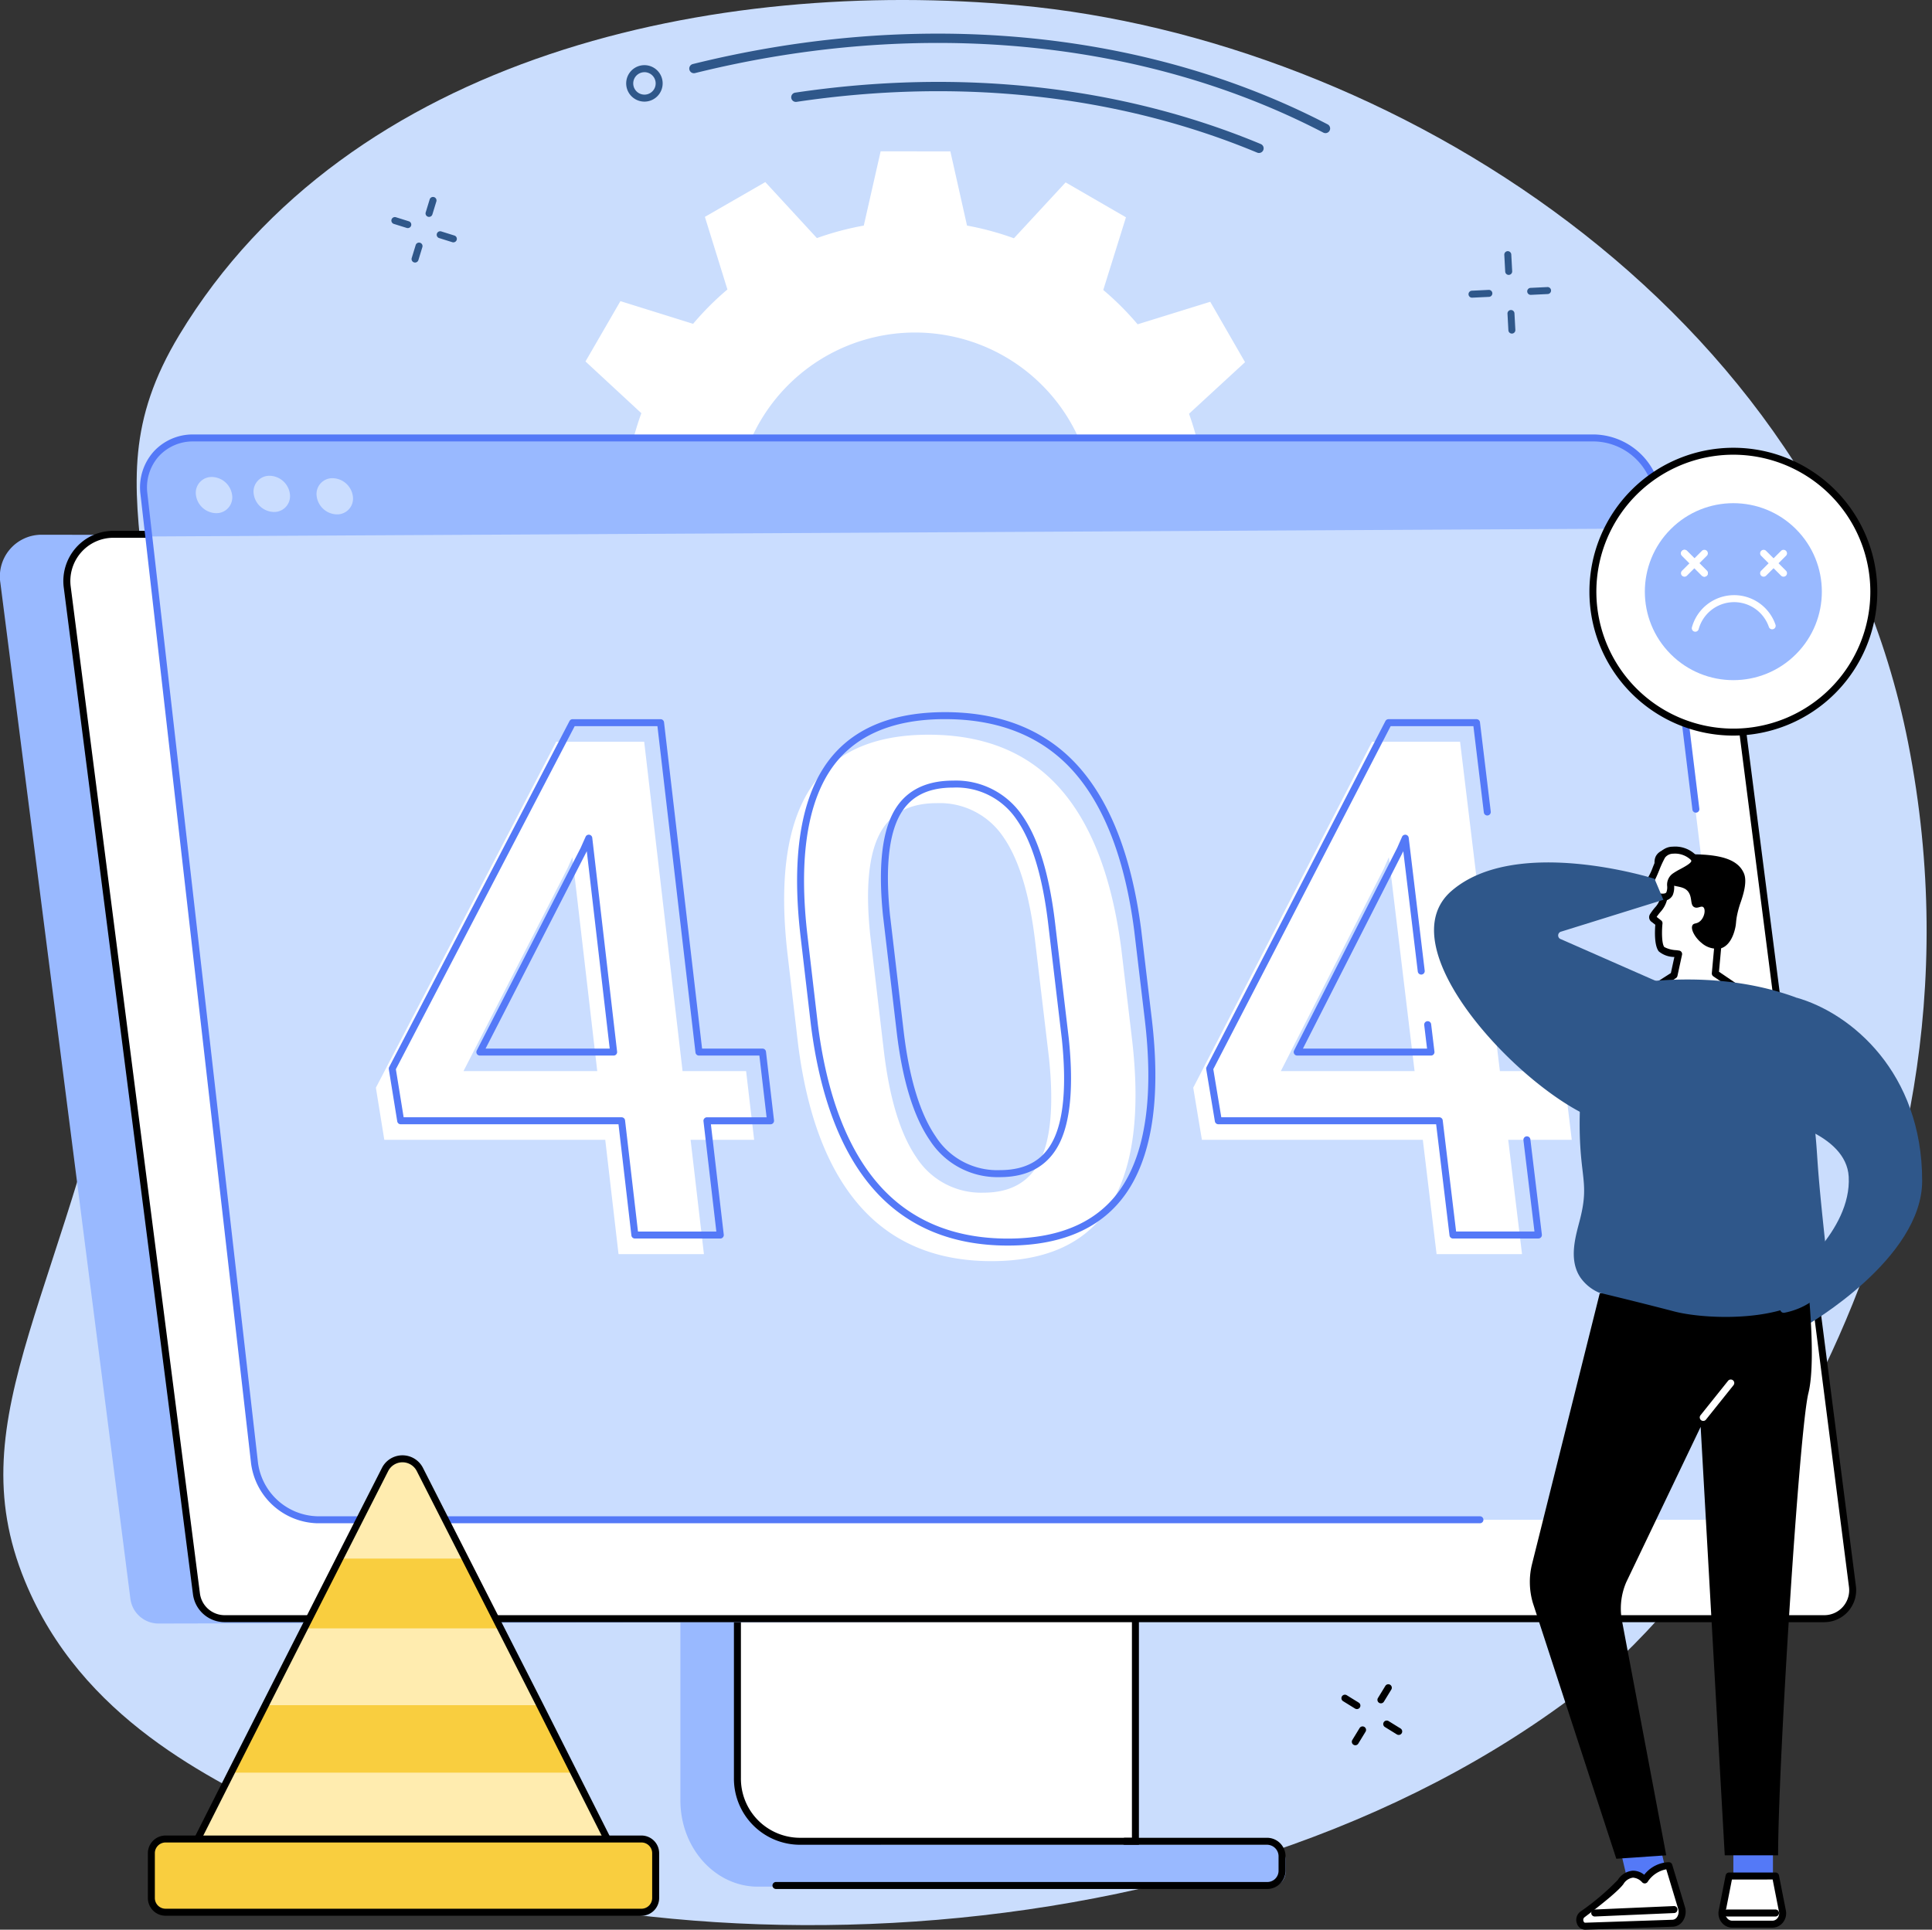 <svg xmlns="http://www.w3.org/2000/svg" width="297.969" height="297.684" viewBox="0 0 297.969 297.684">
  <rect x="0" y="0" width="297.969" height="297.684" fill="#333333" stroke="none"/>
  <g id="_34377090_bink_tech_18_single_09" data-name="34377090_bink_tech_18_single_09" transform="translate(-39.516 -39.625)">
    <g id="Illustration" transform="translate(39.516 39.625)">
      <g id="_x34_04_error_5_">
        <path id="Trazado_4481" data-name="Trazado 4481" d="M630.437,449.007c-13.319-67.648-80.563-108.535-137-113.75-46.758-4.32-103.434,7.464-129.625,50.825-16.048,26.568,3.749,38.268-7.353,97.069-9.609,50.895-27.125,69.232-16.464,95.172,8.716,21.207,28.549,30.5,41.569,36.912C432.879,640.506,527.4,638.5,583.526,592.4,596.66,581.613,645.5,525.531,630.437,449.007Z" transform="translate(-336.151 -334.423)" fill="#caddfd"/>
        <path id="Trazado_4482" data-name="Trazado 4482" d="M873.834,518.692a44.541,44.541,0,0,0-1.959,7.231l-11.445,2.569-.011,10.753,11.456,2.6a45.131,45.131,0,0,0,1.929,7.23l-8.641,7.959,5.366,9.318,11.2-3.474a44.552,44.552,0,0,0,5.3,5.294l-3.5,11.21,9.306,5.386,7.976-8.621a44.551,44.551,0,0,0,7.231,1.959l2.569,11.445,10.753.012,2.6-11.456a45.172,45.172,0,0,0,7.229-1.929l7.959,8.64,9.318-5.366L945,568.245a44.544,44.544,0,0,0,5.294-5.3l11.21,3.5,5.386-9.307-8.621-7.975a44.518,44.518,0,0,0,1.959-7.231l11.445-2.569.012-10.753-11.456-2.6a45.166,45.166,0,0,0-1.929-7.229l8.64-7.959-5.366-9.318-11.2,3.474a44.6,44.6,0,0,0-5.3-5.294l3.5-11.21-9.307-5.386-7.975,8.621a44.557,44.557,0,0,0-7.231-1.959l-2.569-11.445-10.753-.011-2.6,11.457a45.121,45.121,0,0,0-7.229,1.929l-7.959-8.64-9.318,5.366,3.474,11.2a44.52,44.52,0,0,0-5.294,5.3l-11.21-3.5-5.386,9.307Zm18.259,1.37a27.681,27.681,0,1,1,10.091,37.824A27.681,27.681,0,0,1,892.092,520.062Z" transform="translate(-774.919 -454.951)" fill="#fff"/>
        <g id="Grupo_1952" data-name="Grupo 1952" transform="translate(0 67.023)">
          <path id="Trazado_4483" data-name="Trazado 4483" d="M1071.123,1808.565h-59.965l-30.949-54.172v47.315c0,7.4,5.4,13.318,11.938,13.318h78.976a2.287,2.287,0,0,0,2.417-2.164v-2.12A2.3,2.3,0,0,0,1071.123,1808.565Z" transform="translate(-875.273 -1591.005)" fill="#99b9ff"/>
          <g id="Grupo_1941" data-name="Grupo 1941" transform="translate(113.193 179.868)">
            <path id="Trazado_4484" data-name="Trazado 4484" d="M1034.408,1859.275v26.832a9.709,9.709,0,0,0,9.75,9.783h51.633v-36.615Z" transform="translate(-1033.87 -1858.737)" fill="#fff"/>
            <path id="Trazado_4485" data-name="Trazado 4485" d="M1093.55,1893.648h-52.171a10.2,10.2,0,0,1-10.289-10.322v-27.37h62.46Zm-61.383-36.614v26.293a9.13,9.13,0,0,0,9.212,9.245h51.094v-35.537Z" transform="translate(-1031.09 -1855.957)"/>
          </g>
          <g id="Grupo_1943" data-name="Grupo 1943" transform="translate(0 14.86)">
            <path id="Trazado_4486" data-name="Trazado 4486" d="M609.71,1010.223l-251.754.549a4.377,4.377,0,0,1-4.339-3.825L333.564,850.225a6.432,6.432,0,0,1,6.128-7.414l248.5.226Z" transform="translate(-333.508 -842.201)" fill="#99b9ff"/>
            <g id="Grupo_1942" data-name="Grupo 1942" transform="translate(9.774)">
              <path id="Trazado_4487" data-name="Trazado 4487" d="M668.1,1009.654H421.376a4.383,4.383,0,0,1-4.338-3.836L397.111,850.506a7.2,7.2,0,0,1,7.113-8.136H647.766a4.383,4.383,0,0,1,4.338,3.836l20.334,158.486A4.39,4.39,0,0,1,668.1,1009.654Z" transform="translate(-396.514 -841.832)" fill="#fff"/>
              <path id="Trazado_4488" data-name="Trazado 4488" d="M665.328,1007.412H418.6a4.932,4.932,0,0,1-4.872-4.306L393.8,847.8a7.777,7.777,0,0,1,1.872-6.128,7.7,7.7,0,0,1,5.775-2.615H644.993a4.932,4.932,0,0,1,4.872,4.306L670.2,1001.844a4.953,4.953,0,0,1-1.193,3.9A4.9,4.9,0,0,1,665.328,1007.412ZM401.451,840.129a6.619,6.619,0,0,0-4.967,2.25,6.7,6.7,0,0,0-1.612,5.279L414.8,1002.969a3.853,3.853,0,0,0,3.8,3.366H665.328a3.829,3.829,0,0,0,2.872-1.3,3.878,3.878,0,0,0,.933-3.054L648.8,843.495a3.853,3.853,0,0,0-3.8-3.366Z" transform="translate(-393.741 -839.052)"/>
            </g>
          </g>
          <g id="Grupo_1951" data-name="Grupo 1951" transform="translate(21.606)">
            <g id="Grupo_1949" data-name="Grupo 1949" transform="translate(0.46 0.538)">
              <g id="Grupo_1946" data-name="Grupo 1946">
                <g id="Grupo_1944" data-name="Grupo 1944">
                  <path id="Trazado_4489" data-name="Trazado 4489" d="M477.2,750.788H693.281a10.054,10.054,0,0,1,9.693,8.666L721.2,908.915a7.561,7.561,0,0,1-7.616,8.758h-217.3a10.038,10.038,0,0,1-9.683-8.758L469.552,759.454A7.566,7.566,0,0,1,477.2,750.788Z" transform="translate(-469.494 -750.788)" fill="#caddff"/>
                </g>
                <path id="Trazado_4490" data-name="Trazado 4490" d="M704.049,765.091l-.407-5.37a10.11,10.11,0,0,0-9.84-8.521H477.719a7.511,7.511,0,0,0-7.7,8.521l.506,6.611Z" transform="translate(-469.886 -751.133)" fill="#99b9ff"/>
                <g id="Grupo_1945" data-name="Grupo 1945" transform="translate(8.135 5.835)">
                  <path id="Trazado_4491" data-name="Trazado 4491" d="M525.227,790.683a2.44,2.44,0,0,1-2.471,2.791,3.213,3.213,0,0,1-3.11-2.791,2.439,2.439,0,0,1,2.471-2.791A3.213,3.213,0,0,1,525.227,790.683Z" transform="translate(-519.628 -787.706)" fill="#caddff"/>
                  <path id="Trazado_4492" data-name="Trazado 4492" d="M580.119,789.536a2.439,2.439,0,0,1-2.47,2.791,3.214,3.214,0,0,1-3.11-2.791,2.439,2.439,0,0,1,2.47-2.791A3.214,3.214,0,0,1,580.119,789.536Z" transform="translate(-565.613 -786.745)" fill="#caddff"/>
                  <path id="Trazado_4493" data-name="Trazado 4493" d="M639.991,791.828a2.438,2.438,0,0,1-2.469,2.791,3.216,3.216,0,0,1-3.111-2.791,2.438,2.438,0,0,1,2.469-2.791A3.216,3.216,0,0,1,639.991,791.828Z" transform="translate(-615.77 -788.665)" fill="#caddff"/>
                </g>
              </g>
              <g id="Grupo_1947" data-name="Grupo 1947" transform="translate(35.902 45.776)">
                <path id="Trazado_4494" data-name="Trazado 4494" d="M738.051,1090.384h9.8l1.239,10.6h-9.8l2.054,17.625h-13.17l-2.046-17.625H692.052l-1.3-8.044,27.812-53.37h13.568Zm-33.788,0h20.63l-3.831-32.994-.772,1.735Z" transform="translate(-690.748 -1038.484)" fill="#fff"/>
                <path id="Trazado_4495" data-name="Trazado 4495" d="M1132.45,1079.688q2.029,17.06-3.307,25.737t-18.347,8.68q-12.792,0-20.262-8.462t-9.57-25.031l-1.6-13.68q-2-17.031,3.362-25.535t18.38-8.5q12.918,0,20.253,8.285t9.468,24.829Zm-14.9-14.764q-1.317-11.119-4.959-16.294a11.8,11.8,0,0,0-10.238-5.175q-6.435,0-8.885,4.9t-1.389,15.318l2.107,17.913q1.3,11.083,5.031,16.521a11.854,11.854,0,0,0,10.339,5.438q6.339,0,8.778-5.031t1.333-15.734Z" transform="translate(-1015.849 -1032.894)" fill="#fff"/>
                <path id="Trazado_4496" data-name="Trazado 4496" d="M1514.966,1090.384h9.8l1.283,10.6h-9.8l2.129,17.625H1505.2l-2.121-17.625h-34.071l-1.338-8.044,27.586-53.37h13.568Zm-33.788,0h20.63l-3.97-32.994-.765,1.735Z" transform="translate(-1341.607 -1038.484)" fill="#fff"/>
              </g>
              <g id="Grupo_1948" data-name="Grupo 1948" transform="translate(37.889 42.299)">
                <path id="Trazado_4497" data-name="Trazado 4497" d="M754.125,1098.258H740.955a.539.539,0,0,1-.535-.476l-1.991-17.148H704.837a.538.538,0,0,1-.531-.452l-1.3-8.044a.54.54,0,0,1,.054-.335l27.812-53.37a.538.538,0,0,1,.478-.289h13.568a.539.539,0,0,1,.535.476l5.867,50.341h9.321a.539.539,0,0,1,.535.476l1.239,10.6a.539.539,0,0,1-.535.6h-9.2l1.984,17.024a.539.539,0,0,1-.535.6Zm-12.691-1.077h12.086l-1.984-17.024a.539.539,0,0,1,.535-.6h9.2l-1.113-9.521h-9.321a.539.539,0,0,1-.535-.476l-5.867-50.341H731.673l-27.579,52.922,1.2,7.415h33.613a.539.539,0,0,1,.535.476Zm-3.756-27.146H717.048a.538.538,0,0,1-.479-.784l16.028-31.259.759-1.708a.538.538,0,0,1,1.027.157l3.831,32.994a.538.538,0,0,1-.535.6Zm-19.749-1.077h19.145l-3.535-30.446Z" transform="translate(-702.995 -1017.059)" fill="#5479f7"/>
                <path id="Trazado_4498" data-name="Trazado 4498" d="M1123.612,1093.756c-8.65,0-15.6-2.908-20.666-8.644-5.026-5.692-8.29-14.211-9.7-25.319l-1.6-13.686c-1.338-11.424-.181-20.134,3.441-25.885,3.657-5.809,9.995-8.754,18.836-8.754,8.733,0,15.683,2.849,20.656,8.467,4.943,5.583,8.172,14.034,9.6,25.118l1.627,13.684c1.361,11.445.223,20.221-3.383,26.083C1138.771,1090.749,1132.444,1093.756,1123.612,1093.756Zm-9.693-81.211c-8.447,0-14.478,2.776-17.925,8.25-3.487,5.538-4.592,14.012-3.282,25.186l1.6,13.68c1.382,10.886,4.558,19.21,9.439,24.737,4.849,5.494,11.531,8.28,19.858,8.28,8.432,0,14.45-2.834,17.888-8.423,3.475-5.65,4.562-14.193,3.231-25.392l-1.626-13.679c-1.4-10.86-4.539-19.117-9.336-24.536C1129.008,1015.272,1122.33,1012.546,1113.919,1012.546Zm8.447,70.654a12.414,12.414,0,0,1-10.783-5.673c-2.523-3.678-4.246-9.318-5.121-16.762l-2.107-17.913c-.717-7.02-.231-12.273,1.442-15.621,1.725-3.451,4.877-5.2,9.367-5.2a12.359,12.359,0,0,1,10.678,5.4c2.469,3.509,4.169,9.074,5.053,16.541l2.116,17.861c.745,7.212.28,12.6-1.383,16.032C1129.912,1081.405,1126.8,1083.2,1122.366,1083.2Zm-7.2-60.093c-4.105,0-6.855,1.507-8.4,4.606-1.581,3.163-2.03,8.217-1.335,15.022l2.105,17.905c.855,7.269,2.517,12.746,4.94,16.279a11.253,11.253,0,0,0,9.894,5.2c4.038,0,6.751-1.546,8.294-4.727,1.574-3.246,2.005-8.442,1.281-15.443l-2.114-17.853c-.864-7.287-2.5-12.687-4.865-16.048A11.2,11.2,0,0,0,1115.165,1023.106Z" transform="translate(-1028.127 -1011.469)" fill="#5479f7"/>
                <path id="Trazado_4499" data-name="Trazado 4499" d="M1531.16,1098.257h-13.17a.539.539,0,0,1-.535-.474l-2.064-17.151H1481.8a.538.538,0,0,1-.531-.45l-1.338-8.044a.536.536,0,0,1,.053-.336l27.586-53.37a.538.538,0,0,1,.478-.291h13.568a.538.538,0,0,1,.535.474l1.664,13.781a.538.538,0,1,1-1.069.129l-1.607-13.308h-12.762l-27.354,52.92,1.234,7.417h33.615a.539.539,0,0,1,.535.474l2.064,17.151h12.085l-1.7-14.084a.538.538,0,1,1,1.069-.129l1.774,14.686a.539.539,0,0,1-.534.6Zm-16.567-28.222h-20.63a.539.539,0,0,1-.48-.783l15.9-31.259.751-1.708a.539.539,0,0,1,1.028.152l2.466,20.5a.538.538,0,0,1-1.069.129l-2.233-18.552-15.481,30.447h19.145l-.437-3.629a.538.538,0,0,1,1.069-.129l.509,4.232a.539.539,0,0,1-.535.6Z" transform="translate(-1353.853 -1017.058)" fill="#5479f7"/>
              </g>
            </g>
            <g id="Grupo_1950" data-name="Grupo 1950">
              <path id="Trazado_4500" data-name="Trazado 4500" d="M673.3,915.433H493.993a10.6,10.6,0,0,1-10.218-9.236L466.722,756.735a8.31,8.31,0,0,1,1.99-6.578,8.16,8.16,0,0,1,6.191-2.687H690.987a10.62,10.62,0,0,1,10.227,9.139l5.927,48.6a.538.538,0,1,1-1.069.13l-5.928-48.6a9.513,9.513,0,0,0-9.158-8.193H474.9a7.1,7.1,0,0,0-5.388,2.328,7.247,7.247,0,0,0-1.724,5.739l17.053,149.461a9.5,9.5,0,0,0,9.149,8.281H673.3a.538.538,0,0,1,0,1.077Z" transform="translate(-466.66 -747.47)" fill="#5479f7"/>
            </g>
          </g>
          <path id="Trazado_4501" data-name="Trazado 4501" d="M1143.951,2089.5h-75.822a.539.539,0,0,1,0-1.077h75.822a1.734,1.734,0,0,0,1.714-1.79v-2.119a1.78,1.78,0,0,0-1.714-1.834h-21.977a.538.538,0,0,1,0-1.077h21.977a2.856,2.856,0,0,1,2.791,2.911v2.119A2.833,2.833,0,0,1,1143.951,2089.5Z" transform="translate(-948.476 -1865.12)"/>
        </g>
        <g id="Grupo_1954" data-name="Grupo 1954" transform="translate(22.804 224.501)">
          <path id="Trazado_4502" data-name="Trazado 4502" d="M582.023,1781.9H516.682l6.184-12.17,5.39-10.6,6.022-11.844,5.386-10.594,7.007-13.772a3.011,3.011,0,0,1,5.364,0l7.007,13.771,5.386,10.592,6.022,11.841,5.39,10.605Z" transform="translate(-509.763 -1720.739)" fill="#ffecaf"/>
          <path id="Trazado_4503" data-name="Trazado 4503" d="M655.268,1826.906h-30.15l5.386-10.769h19.377Z" transform="translate(-600.604 -1800.209)" fill="#f9ce3f"/>
          <path id="Trazado_4504" data-name="Trazado 4504" d="M607.763,1965.917H554.79l5.389-10.41h42.194Z" transform="translate(-541.688 -1916.964)" fill="#f9ce3f"/>
          <path id="Trazado_4505" data-name="Trazado 4505" d="M577.253,1779.851h-65.34a.539.539,0,0,1-.481-.781l6.183-12.26,5.39-10.644,11.409-22.472,7.006-13.777a3.548,3.548,0,0,1,6.323-.005l18.416,36.2,11.574,22.956a.539.539,0,0,1-.481.781Zm-64.466-1.077h63.591L565.2,1756.6l-18.414-36.2a2.471,2.471,0,0,0-4.4,0l-12.393,24.382-6.022,11.866-5.39,10.643Z" transform="translate(-505.316 -1717.975)"/>
          <g id="Grupo_1953" data-name="Grupo 1953" transform="translate(0 58.656)">
            <path id="Trazado_4506" data-name="Trazado 4506" d="M555.14,2084.97a2.189,2.189,0,0,0-2.188-2.189h-73.4a2.188,2.188,0,0,0-2.188,2.189v6.918a2.189,2.189,0,0,0,2.188,2.189h73.4a2.188,2.188,0,0,0,2.188-2.189Z" transform="translate(-476.823 -2082.243)" fill="#f9ce3f"/>
            <path id="Trazado_4507" data-name="Trazado 4507" d="M550.171,2091.834h-73.4a2.73,2.73,0,0,1-2.727-2.728v-6.918a2.73,2.73,0,0,1,2.727-2.727h73.4a2.73,2.73,0,0,1,2.727,2.727v6.918A2.73,2.73,0,0,1,550.171,2091.834Zm-73.4-11.3a1.653,1.653,0,0,0-1.65,1.65v6.918a1.652,1.652,0,0,0,1.65,1.65h73.4a1.652,1.652,0,0,0,1.65-1.65v-6.918a1.652,1.652,0,0,0-1.65-1.65Z" transform="translate(-474.042 -2079.461)"/>
          </g>
        </g>
        <g id="Grupo_1966" data-name="Grupo 1966" transform="translate(221.168 130.605)">
          <path id="Trazado_4508" data-name="Trazado 4508" d="M2024.293,1282.8c8.495,2.389,19.429,11.585,19.429,28.268,0,12.019-17.7,22.2-17.7,22.2l-2.92-7.167s9.758-7.226,9.291-15.662c-.375-6.765-11.282-8.866-11.282-8.866Z" transform="translate(-1968.438 -1259.517)" fill="#2f578a"/>
          <g id="Grupo_1960" data-name="Grupo 1960" transform="translate(14.78 64.295)">
            <rect id="Rectángulo_840" data-name="Rectángulo 840" width="6.105" height="7.167" transform="translate(31.386 88.926)" fill="#5479f7"/>
            <rect id="Rectángulo_841" data-name="Rectángulo 841" width="6.105" height="7.167" transform="translate(13.657 89.22) rotate(-13.279)" fill="#5479f7"/>
            <path id="Trazado_4509" data-name="Trazado 4509" d="M1830.137,1535.551s1.823,14.415.424,20.011-4.671,57.313-4.671,71.3h-8.229l-3.716-66.1-11.483,23.982a10.265,10.265,0,0,0-.606,6.173l6.78,35.943-7.7.531-12.87-39.466a11.46,11.46,0,0,1-.124-6.011l10.438-41.749Z" transform="translate(-1787.603 -1535.551)"/>
            <path id="Trazado_4510" data-name="Trazado 4510" d="M1949.619,1652.314a.538.538,0,0,1-.42-.875l4.247-5.309a.538.538,0,1,1,.84.673l-4.247,5.309A.536.536,0,0,1,1949.619,1652.314Z" transform="translate(-1922.879 -1628.017)" fill="#fff"/>
            <g id="Grupo_1957" data-name="Grupo 1957" transform="translate(29.087 93.963)">
              <g id="Grupo_1955" data-name="Grupo 1955">
                <path id="Trazado_4511" data-name="Trazado 4511" d="M1978.445,2117.94h-7.167l-1.062,5.41a1.658,1.658,0,0,0,1.558,2.022h6.177a1.658,1.658,0,0,0,1.558-2.022Z" transform="translate(-1969.643 -2117.402)" fill="#fff"/>
                <path id="Trazado_4512" data-name="Trazado 4512" d="M1975.168,2123.132h-6.177a2.091,2.091,0,0,1-1.616-.774,2.274,2.274,0,0,1-.47-1.891l1.063-5.41a.538.538,0,0,1,.529-.435h7.167a.538.538,0,0,1,.528.435l1.063,5.41a2.273,2.273,0,0,1-.47,1.891A2.091,2.091,0,0,1,1975.168,2123.132Zm-6.229-7.433-.978,4.975a1.2,1.2,0,0,0,.245,1,1.008,1.008,0,0,0,.785.381h6.177a1,1,0,0,0,.784-.381,1.2,1.2,0,0,0,.245-1l-.978-4.975Z" transform="translate(-1966.861 -2114.622)"/>
              </g>
              <g id="Grupo_1956" data-name="Grupo 1956" transform="translate(0.831 5.707)">
                <path id="Trazado_4513" data-name="Trazado 4513" d="M1975.3,2153.112h0Z" transform="translate(-1974.764 -2152.574)" fill="#fff"/>
                <path id="Trazado_4514" data-name="Trazado 4514" d="M1979.954,2150.872h-7.433a.538.538,0,1,1,0-1.077h7.433a.538.538,0,1,1,0,1.077Z" transform="translate(-1971.983 -2149.795)"/>
              </g>
            </g>
            <g id="Grupo_1958" data-name="Grupo 1958" transform="translate(7.16 92.37)">
              <path id="Trazado_4515" data-name="Trazado 4515" d="M1848.792,2108.125l1.963,6.514a1.761,1.761,0,0,1-1.364,2.366l-13.483.456c-.834.028-1.167-1.264-.462-1.794a41.778,41.778,0,0,0,5.915-5.025,2.213,2.213,0,0,1,3.716-.314A4.748,4.748,0,0,1,1848.792,2108.125Z" transform="translate(-1834.521 -2107.586)" fill="#fff"/>
              <path id="Trazado_4516" data-name="Trazado 4516" d="M1833.089,2115.22a1.349,1.349,0,0,1-1.261-.952,1.585,1.585,0,0,1,.5-1.812,38.564,38.564,0,0,0,5.805-4.915,3.015,3.015,0,0,1,2.3-1.424,2.742,2.742,0,0,1,1.773.629,5.014,5.014,0,0,1,3.8-1.941.539.539,0,0,1,.516.383l1.963,6.514a2.554,2.554,0,0,1-.348,2.214,1.949,1.949,0,0,1-1.513.845l-13.483.457Zm7.416-8.027h-.045a2.025,2.025,0,0,0-1.459.987c-.669.907-2.7,2.635-6.024,5.137a.526.526,0,0,0-.132.592c.025.071.1.233.246.233h.007l13.483-.456a.89.89,0,0,0,.675-.4,1.491,1.491,0,0,0,.192-1.275l-1.84-6.107a4.388,4.388,0,0,0-2.863,1.919.539.539,0,0,1-.872.068A2.106,2.106,0,0,0,1840.5,2107.193Z" transform="translate(-1831.729 -2104.806)"/>
            </g>
            <g id="Grupo_1959" data-name="Grupo 1959" transform="translate(9.478 99.138)">
              <path id="Trazado_4517" data-name="Trazado 4517" d="M1849.336,2150.371l12.211-.531Z" transform="translate(-1848.797 -2149.301)" fill="#fff"/>
              <path id="Trazado_4518" data-name="Trazado 4518" d="M1846.554,2148.125a.538.538,0,0,1-.023-1.076l12.211-.531a.531.531,0,0,1,.562.515.539.539,0,0,1-.515.562l-12.211.531Z" transform="translate(-1846.015 -2146.517)"/>
            </g>
          </g>
          <g id="Grupo_1962" data-name="Grupo 1962" transform="translate(31.203 0.215)">
            <g id="Grupo_1961" data-name="Grupo 1961" transform="translate(0 4.204)">
              <path id="Trazado_4519" data-name="Trazado 4519" d="M1903.768,1184.472l6.636,4.513-18.274-.875,5.267-3.373.709-3.265c-.935-.139-2.22-.232-2.63-.742-.723-.9-.4-4.015-.4-4.015l-.791-.622a.335.335,0,0,1-.133-.478c.672-1.071,1.307-1.417,1.6-2.51a11.134,11.134,0,0,1,1.323-3.233l6.95-.009.039,5.208a1.29,1.29,0,0,1,1.742.243c.491.677-.6,2.939-1.478,2.939Z" transform="translate(-1891.592 -1169.325)" fill="#fff"/>
              <path id="Trazado_4520" data-name="Trazado 4520" d="M1907.626,1186.746h-.026l-18.274-.875a.539.539,0,0,1-.265-.991l5.078-3.251.538-2.479a3.766,3.766,0,0,1-2.4-.859c-.72-.9-.615-3.187-.539-4.11l-.53-.416a.874.874,0,0,1-.288-1.213,9.556,9.556,0,0,1,.755-1.02,3.33,3.33,0,0,0,.786-1.344c.039-.144.07-.265.1-.373a12.271,12.271,0,0,1,1.262-2.959.539.539,0,0,1,.481-.3l6.95-.009h0a.538.538,0,0,1,.538.535l.033,4.454a1.648,1.648,0,0,1,1.646.685c.536.74-.021,1.972-.2,2.332a3.043,3.043,0,0,1-1.208,1.347l-.505,5.528,6.374,4.334a.538.538,0,0,1-.3.983Zm-16.562-1.87,14.679.7-5.056-3.438a.539.539,0,0,1-.233-.494l.568-6.219a.539.539,0,0,1,.536-.489c.075,0,.379-.2.7-.771a2.076,2.076,0,0,0,.345-1.318c-.364-.5-.947-.145-1.012-.1a.538.538,0,0,1-.831-.448l-.035-4.673-6.082.008a9.969,9.969,0,0,0-1.034,2.452c-.029.112-.062.237-.1.385a4.339,4.339,0,0,1-.992,1.745,9.407,9.407,0,0,0-.573.751l.7.549a.539.539,0,0,1,.2.479c-.125,1.2-.122,3.121.28,3.621a4.336,4.336,0,0,0,1.849.486c.152.02.3.04.439.061a.538.538,0,0,1,.447.646l-.709,3.266a.539.539,0,0,1-.236.339Z" transform="translate(-1888.813 -1166.547)"/>
            </g>
            <path id="Trazado_4521" data-name="Trazado 4521" d="M1916.373,1156.1a3.506,3.506,0,0,1-3.03-.826c-.973-.772-1.768-2.148-1.377-2.755.215-.333.6-.151,1.1-.551.74-.588.952-1.861.551-2.2-.328-.28-.841.257-1.377,0-.655-.314-.32-1.318-.826-2.2-.828-1.446-2.757-.574-4.24-2.113-.969-1.005-1.389-2.679-.836-3.626a1.937,1.937,0,0,1,.761-.715c2.333-1.285,2.683.474,4.955.493,4.676.04,6.969.976,7.815,2.914.574,1.315-.127,3.41-.467,4.424a14.983,14.983,0,0,0-.551,1.928c-.219,1.04-.151,1.307-.276,1.928C1918.49,1153.23,1918.025,1155.55,1916.373,1156.1Z" transform="translate(-1903.289 -1140.638)"/>
          </g>
          <g id="Grupo_1965" data-name="Grupo 1965">
            <g id="Grupo_1963" data-name="Grupo 1963" transform="translate(32.244)">
              <path id="Trazado_4522" data-name="Trazado 4522" d="M1899.577,1149.616s2.064.762,2.512-.269-.269-1.885.853-2.692,3.814-1.66,2.827-2.872-3.994-1.705-4.846-.269-1.48,3.9-2.064,3.948S1898.491,1149.364,1899.577,1149.616Z" transform="translate(-1898.005 -1142.096)" fill="#fff"/>
              <path id="Trazado_4523" data-name="Trazado 4523" d="M1898.219,1147.644a5.089,5.089,0,0,1-1.577-.3,2.154,2.154,0,0,1-1.411-2.223.951.951,0,0,1,.709-.97,8.714,8.714,0,0,0,.767-1.6,16.8,16.8,0,0,1,.973-2.1,2.551,2.551,0,0,1,2.108-1.13,4.52,4.52,0,0,1,3.619,1.334,1.29,1.29,0,0,1,.311,1.1c-.17.853-1.214,1.415-2.223,1.958a10.043,10.043,0,0,0-1.018.595c-.461.332-.46.6-.457,1.124a3.141,3.141,0,0,1-.216,1.346A1.576,1.576,0,0,1,1898.219,1147.644Zm-1.235-1.316c.649.238,1.676.382,1.833.021a2.13,2.13,0,0,0,.126-.912,2.105,2.105,0,0,1,.906-2,10.75,10.75,0,0,1,1.136-.669c.6-.324,1.607-.865,1.677-1.22a.284.284,0,0,0-.09-.206,3.537,3.537,0,0,0-2.7-.94,1.6,1.6,0,0,0-1.261.606,16.075,16.075,0,0,0-.9,1.955c-.511,1.242-.838,2.04-1.4,2.219a1.34,1.34,0,0,0,.138.681.79.79,0,0,0,.475.448A.461.461,0,0,1,1896.985,1146.328Z" transform="translate(-1895.227 -1139.314)"/>
            </g>
            <g id="Grupo_1964" data-name="Grupo 1964" transform="translate(0 2.435)">
              <path id="Trazado_4524" data-name="Trazado 4524" d="M1832.59,1267.353s15.927-4.513,31.058,1.062c1.164,6.708,1.964,12.5,2.521,17.089.982,8.076.371,5.5,1.593,17.288.76,7.327.962,8,.265,9.291-3.511,6.509-17.658,6.156-23.094,4.778-.386-.1-1.982-.519-4.594-1.177-2.99-.754-5.446-1.35-7.086-1.743a6.766,6.766,0,0,1-2.92-2.389c-1.871-2.857-.62-6.556,0-9.025,1.593-6.344-.5-6.48,0-18.051A100.3,100.3,0,0,1,1832.59,1267.353Z" transform="translate(-1807.793 -1247.567)" fill="#2f578a"/>
              <path id="Trazado_4525" data-name="Trazado 4525" d="M2026.107,1534.908a.539.539,0,0,1-.077-1.072c.289-.042,7.058-1.119,6.162-7.535a.538.538,0,0,1,1.066-.149c1.045,7.481-6.991,8.737-7.073,8.749A.5.5,0,0,1,2026.107,1534.908Z" transform="translate(-1972.176 -1465.429)" fill="#2f578a"/>
              <path id="Trazado_4526" data-name="Trazado 4526" d="M1873.418,1457.126a.537.537,0,0,1-.378-.155c-6.349-6.258-7.658-15.728-7.711-16.128a.538.538,0,0,1,1.068-.141c.012.094,1.319,9.509,7.4,15.5a.539.539,0,0,1-.377.922Z" transform="translate(-1837.933 -1393.841)" fill="#2f578a"/>
              <path id="Trazado_4527" data-name="Trazado 4527" d="M1715.661,1165.562a.609.609,0,0,1,.492-.576l15.735-4.9-1.365-3.242s-21.3-6.766-31.3,1.864,10.1,29.949,21.442,34.887l10.386-20.851-14.94-6.571A.609.609,0,0,1,1715.661,1165.562Z" transform="translate(-1696.516 -1154.319)" fill="#2f578a"/>
            </g>
          </g>
        </g>
        <g id="Grupo_1973" data-name="Grupo 1973" transform="translate(236.691 60.634)">
          <g id="Grupo_1968" data-name="Grupo 1968" transform="translate(0 0)">
            <g id="Grupo_1967" data-name="Grupo 1967">
              <circle id="Elipse_157" data-name="Elipse 157" cx="21.665" cy="21.665" r="21.665" transform="translate(0 30.639) rotate(-45)" fill="#fff"/>
              <path id="Trazado_4528" data-name="Trazado 4528" d="M1866.395,804.482a22.2,22.2,0,1,1,22.2-22.2A22.229,22.229,0,0,1,1866.395,804.482Zm0-43.33a21.127,21.127,0,1,0,21.126,21.127A21.151,21.151,0,0,0,1866.395,761.152Z" transform="translate(-1835.753 -751.641)"/>
            </g>
          </g>
          <g id="Grupo_1972" data-name="Grupo 1972" transform="translate(11.336 11.336)">
            <circle id="Elipse_158" data-name="Elipse 158" cx="13.65" cy="13.65" r="13.65" transform="translate(0 19.303) rotate(-45)" fill="#99b9ff"/>
            <g id="Grupo_1971" data-name="Grupo 1971" transform="translate(11.231 12.849)">
              <path id="Trazado_4529" data-name="Trazado 4529" d="M1942.065,905.881a.531.531,0,0,1-.142-.019.538.538,0,0,1-.377-.662,6.746,6.746,0,0,1,12.886-.405.538.538,0,1,1-1.019.35,5.67,5.67,0,0,0-10.829.34A.538.538,0,0,1,1942.065,905.881Z" transform="translate(-1939.861 -893.248)" fill="#fff"/>
              <path id="Trazado_4530" data-name="Trazado 4530" d="M1934.867,861.286a.537.537,0,0,1-.381-.158l-3.067-3.067a.538.538,0,0,1,.761-.761l3.067,3.067a.538.538,0,0,1-.381.919Z" transform="translate(-1931.262 -857.143)" fill="#fff"/>
              <g id="Grupo_1969" data-name="Grupo 1969">
                <path id="Trazado_4531" data-name="Trazado 4531" d="M1934.867,861.286a.537.537,0,0,1-.381-.158l-3.067-3.067a.538.538,0,0,1,.761-.761l3.067,3.067a.538.538,0,0,1-.381.919Z" transform="translate(-1931.262 -857.143)" fill="#fff"/>
                <path id="Trazado_4532" data-name="Trazado 4532" d="M1931.8,861.286a.538.538,0,0,1-.381-.919l3.067-3.067a.538.538,0,0,1,.761.761l-3.067,3.067A.537.537,0,0,1,1931.8,861.286Z" transform="translate(-1931.262 -857.143)" fill="#fff"/>
              </g>
              <g id="Grupo_1970" data-name="Grupo 1970" transform="translate(12.205)">
                <path id="Trazado_4533" data-name="Trazado 4533" d="M2010.082,861.286a.536.536,0,0,1-.381-.158l-3.067-3.067a.538.538,0,0,1,.761-.761l3.067,3.067a.538.538,0,0,1-.381.919Z" transform="translate(-2006.477 -857.143)" fill="#fff"/>
                <path id="Trazado_4534" data-name="Trazado 4534" d="M2007.016,861.286a.538.538,0,0,1-.381-.919l3.067-3.067a.538.538,0,0,1,.761.761l-3.066,3.067A.537.537,0,0,1,2007.016,861.286Z" transform="translate(-2006.478 -857.143)" fill="#fff"/>
              </g>
            </g>
          </g>
        </g>
        <g id="Grupo_1980" data-name="Grupo 1980" transform="translate(60.344 5.188)">
          <g id="Grupo_1977" data-name="Grupo 1977" transform="translate(45.959)">
            <g id="Grupo_1974" data-name="Grupo 1974">
              <path id="Trazado_4535" data-name="Trazado 4535" d="M1157.755,423.249a.713.713,0,0,1-.276-.056c-21.292-8.875-45.852-11.584-71.028-7.834a.718.718,0,1,1-.212-1.42c25.433-3.788,50.259-1.047,71.792,7.929a.718.718,0,0,1-.277,1.381Z" transform="translate(-1069.888 -404.837)" fill="#2f578a"/>
              <path id="Trazado_4536" data-name="Trazado 4536" d="M1086.752,381.742a.713.713,0,0,1-.331-.081c-1.828-.952-3.725-1.873-5.637-2.737-26.784-12.1-59.195-14.389-91.261-6.444a.718.718,0,1,1-.345-1.394c32.378-8.022,65.121-5.7,92.2,6.53,1.937.875,3.858,1.808,5.71,2.773a.718.718,0,0,1-.332,1.354Z" transform="translate(-988.631 -366.393)" fill="#2f578a"/>
            </g>
            <g id="Grupo_1975" data-name="Grupo 1975" transform="translate(120.197 33.557)">
              <path id="Trazado_4537" data-name="Trazado 4537" d="M1729.92,611.219a.538.538,0,0,1-.026-1.076l2.586-.125a.538.538,0,1,1,.052,1.076l-2.586.125Z" transform="translate(-1729.382 -604.043)" fill="#2f578a"/>
              <path id="Trazado_4538" data-name="Trazado 4538" d="M1785.708,608.53a.538.538,0,0,1-.026-1.076l2.586-.125a.538.538,0,0,1,.052,1.076l-2.586.125Z" transform="translate(-1776.117 -601.79)" fill="#2f578a"/>
              <path id="Trazado_4539" data-name="Trazado 4539" d="M1767,632.646a.538.538,0,0,1-.538-.509l-.14-2.586a.539.539,0,0,1,1.075-.058l.14,2.586a.539.539,0,0,1-.509.567Z" transform="translate(-1760.326 -619.931)" fill="#2f578a"/>
              <path id="Trazado_4540" data-name="Trazado 4540" d="M1763.986,576.861a.538.538,0,0,1-.537-.509l-.14-2.586a.539.539,0,0,1,.509-.567.545.545,0,0,1,.567.509l.14,2.586a.539.539,0,0,1-.509.567Z" transform="translate(-1757.803 -573.198)" fill="#2f578a"/>
            </g>
            <g id="Grupo_1976" data-name="Grupo 1976" transform="translate(100.583 254.649)">
              <path id="Trazado_4541" data-name="Trazado 4541" d="M1610.884,1947.789a.539.539,0,0,1-.283-.081l-1.841-1.139a.538.538,0,1,1,.567-.916l1.841,1.139a.538.538,0,0,1-.283,1Z" transform="translate(-1608.505 -1943.977)"/>
              <path id="Trazado_4542" data-name="Trazado 4542" d="M1650.6,1972.353a.533.533,0,0,1-.283-.08l-1.841-1.139a.538.538,0,0,1,.566-.916l1.841,1.139a.538.538,0,0,1-.283,1Z" transform="translate(-1641.772 -1964.555)"/>
              <path id="Trazado_4543" data-name="Trazado 4543" d="M1618.922,1978.526a.539.539,0,0,1-.459-.819l1.129-1.848a.539.539,0,0,1,.919.562l-1.129,1.848A.537.537,0,0,1,1618.922,1978.526Z" transform="translate(-1616.781 -1969.132)"/>
              <path id="Trazado_4544" data-name="Trazado 4544" d="M1643.265,1938.663a.538.538,0,0,1-.459-.819l1.129-1.848a.539.539,0,1,1,.919.562l-1.129,1.848A.539.539,0,0,1,1643.265,1938.663Z" transform="translate(-1637.174 -1935.737)"/>
            </g>
          </g>
          <g id="Grupo_1979" data-name="Grupo 1979" transform="translate(0 4.873)">
            <g id="Grupo_1978" data-name="Grupo 1978" transform="translate(0 20.308)">
              <path id="Trazado_4545" data-name="Trazado 4545" d="M751.255,556.021a.538.538,0,0,1-.161-.025l-2.008-.629a.539.539,0,1,1,.322-1.028l2.008.629a.538.538,0,0,1-.161,1.052Z" transform="translate(-741.68 -549.003)" fill="#2f578a"/>
              <path id="Trazado_4546" data-name="Trazado 4546" d="M707.94,542.465a.538.538,0,0,1-.161-.024l-2.008-.629a.539.539,0,0,1,.322-1.028l2.008.629a.538.538,0,0,1-.161,1.052Z" transform="translate(-705.394 -537.647)" fill="#2f578a"/>
              <path id="Trazado_4547" data-name="Trazado 4547" d="M738.527,524.668a.538.538,0,0,1-.515-.7l.616-2.012a.539.539,0,0,1,1.03.316l-.616,2.012A.539.539,0,0,1,738.527,524.668Z" transform="translate(-732.699 -521.579)" fill="#2f578a"/>
              <path id="Trazado_4548" data-name="Trazado 4548" d="M725.232,568.064a.538.538,0,0,1-.515-.7l.616-2.012a.539.539,0,0,1,1.03.316l-.616,2.012A.539.539,0,0,1,725.232,568.064Z" transform="translate(-721.561 -557.933)" fill="#2f578a"/>
            </g>
            <path id="Trazado_4549" data-name="Trazado 4549" d="M931.545,402.041a2.812,2.812,0,1,1,.443-.035A2.836,2.836,0,0,1,931.545,402.041Zm.007-4.538a1.73,1.73,0,1,0,1.708,1.461A1.733,1.733,0,0,0,931.552,397.5Z" transform="translate(-892.502 -396.426)" fill="#2f578a"/>
          </g>
        </g>
      </g>
    </g>
  </g>
</svg>
